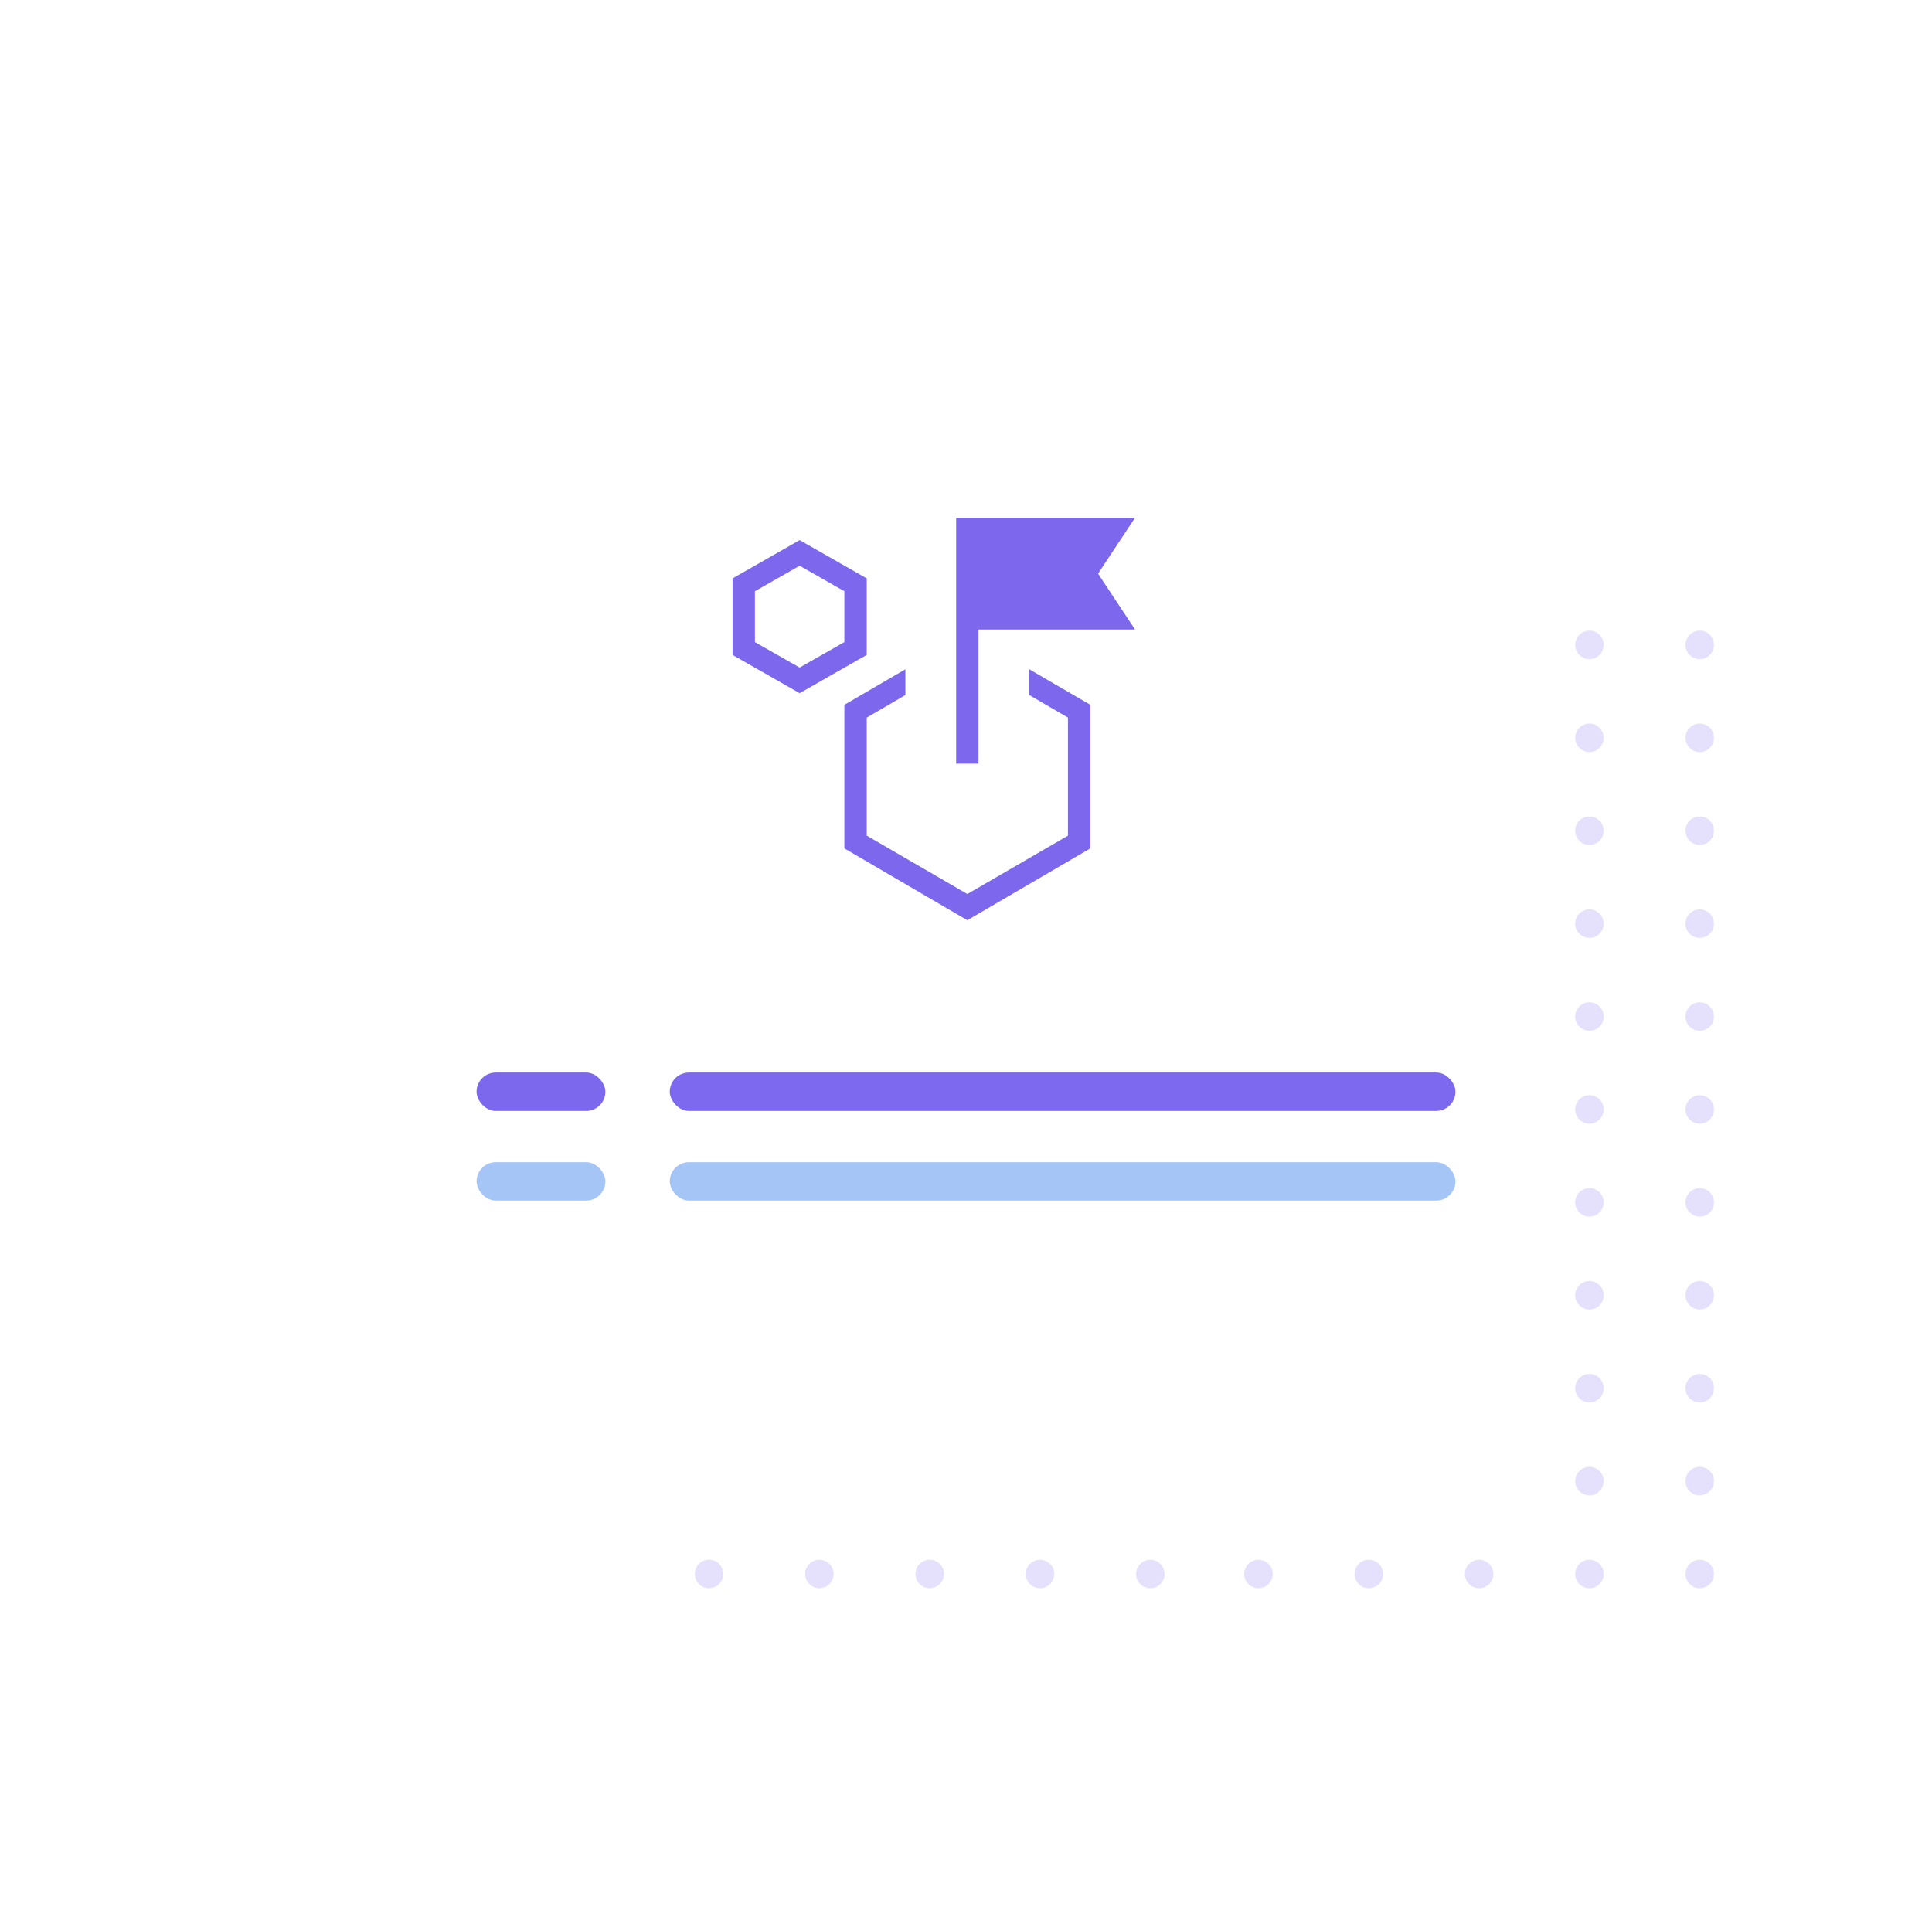 <svg width="180" height="178" viewBox="0 0 180 178" fill="none" xmlns="http://www.w3.org/2000/svg">
<g opacity="0.2">
<path d="M67.364 60.339C67.229 61.062 66.538 61.536 65.815 61.401C65.092 61.267 64.618 60.576 64.753 59.853C64.887 59.13 65.578 58.656 66.301 58.791C67.024 58.925 67.498 59.616 67.364 60.339Z" fill="#7C69EF"/>
<path d="M77.646 60.339C77.512 61.062 76.821 61.536 76.098 61.401C75.375 61.267 74.901 60.576 75.035 59.853C75.17 59.13 75.861 58.656 76.584 58.791C77.301 58.925 77.774 59.616 77.646 60.339Z" fill="#7C69EF"/>
<path d="M87.923 60.339C87.788 61.062 87.097 61.536 86.374 61.401C85.651 61.267 85.178 60.576 85.312 59.853C85.447 59.13 86.138 58.656 86.861 58.791C87.577 58.925 88.057 59.616 87.923 60.339Z" fill="#7C69EF"/>
<path d="M98.199 60.339C98.065 61.062 97.374 61.536 96.651 61.401C95.928 61.267 95.454 60.576 95.589 59.853C95.723 59.13 96.414 58.656 97.137 58.791C97.854 58.925 98.334 59.616 98.199 60.339Z" fill="#7C69EF"/>
<path d="M108.476 60.339C108.342 61.062 107.651 61.536 106.927 61.401C106.204 61.267 105.731 60.576 105.865 59.853C106 59.13 106.691 58.656 107.414 58.791C108.137 58.925 108.61 59.616 108.476 60.339Z" fill="#7C69EF"/>
<path d="M67.364 68.997C67.229 69.72 66.538 70.193 65.815 70.059C65.092 69.925 64.618 69.234 64.753 68.51C64.887 67.787 65.578 67.314 66.301 67.448C67.024 67.583 67.498 68.274 67.364 68.997Z" fill="#7C69EF"/>
<path d="M77.646 68.997C77.512 69.72 76.821 70.193 76.098 70.059C75.375 69.925 74.901 69.234 75.035 68.51C75.17 67.787 75.861 67.314 76.584 67.448C77.301 67.583 77.774 68.274 77.646 68.997Z" fill="#7C69EF"/>
<path d="M87.923 68.997C87.788 69.72 87.097 70.193 86.374 70.059C85.651 69.925 85.178 69.234 85.312 68.51C85.447 67.787 86.138 67.314 86.861 67.448C87.577 67.583 88.057 68.274 87.923 68.997Z" fill="#7C69EF"/>
<path d="M98.199 68.997C98.065 69.72 97.374 70.193 96.651 70.059C95.928 69.925 95.454 69.234 95.589 68.51C95.723 67.787 96.414 67.314 97.137 67.448C97.854 67.583 98.334 68.274 98.199 68.997Z" fill="#7C69EF"/>
<path d="M108.476 68.997C108.342 69.72 107.651 70.193 106.927 70.059C106.204 69.925 105.731 69.234 105.865 68.51C106 67.787 106.691 67.314 107.414 67.448C108.137 67.583 108.61 68.274 108.476 68.997Z" fill="#7C69EF"/>
<path d="M67.364 77.654C67.229 78.377 66.538 78.85 65.815 78.716C65.092 78.582 64.618 77.891 64.753 77.168C64.887 76.445 65.578 75.971 66.301 76.105C67.024 76.24 67.498 76.931 67.364 77.654Z" fill="#7C69EF"/>
<path d="M77.646 77.654C77.512 78.377 76.821 78.85 76.098 78.716C75.375 78.582 74.901 77.891 75.035 77.168C75.17 76.445 75.861 75.971 76.584 76.105C77.301 76.24 77.774 76.931 77.646 77.654Z" fill="#7C69EF"/>
<path d="M87.923 77.654C87.788 78.377 87.097 78.85 86.374 78.716C85.651 78.582 85.178 77.891 85.312 77.168C85.447 76.445 86.138 75.971 86.861 76.105C87.577 76.24 88.057 76.931 87.923 77.654Z" fill="#7C69EF"/>
<path d="M98.199 77.654C98.065 78.377 97.374 78.85 96.651 78.716C95.928 78.582 95.454 77.891 95.589 77.168C95.723 76.445 96.414 75.971 97.137 76.105C97.854 76.24 98.334 76.931 98.199 77.654Z" fill="#7C69EF"/>
<path d="M108.476 77.654C108.342 78.377 107.651 78.85 106.927 78.716C106.204 78.582 105.731 77.891 105.865 77.168C106 76.445 106.691 75.971 107.414 76.105C108.137 76.24 108.61 76.931 108.476 77.654Z" fill="#7C69EF"/>
<path d="M67.364 86.312C67.229 87.035 66.538 87.508 65.815 87.374C65.092 87.24 64.618 86.549 64.753 85.826C64.887 85.102 65.578 84.629 66.301 84.763C67.024 84.898 67.498 85.589 67.364 86.312Z" fill="#7C69EF"/>
<path d="M77.646 86.312C77.512 87.035 76.821 87.508 76.098 87.374C75.375 87.24 74.901 86.549 75.035 85.826C75.17 85.102 75.861 84.629 76.584 84.763C77.301 84.898 77.774 85.589 77.646 86.312Z" fill="#7C69EF"/>
<path d="M87.923 86.312C87.788 87.035 87.097 87.508 86.374 87.374C85.651 87.24 85.178 86.549 85.312 85.826C85.447 85.102 86.138 84.629 86.861 84.763C87.577 84.898 88.057 85.589 87.923 86.312Z" fill="#7C69EF"/>
<path d="M98.199 86.312C98.065 87.035 97.374 87.508 96.651 87.374C95.928 87.24 95.454 86.549 95.589 85.826C95.723 85.102 96.414 84.629 97.137 84.763C97.854 84.898 98.334 85.589 98.199 86.312Z" fill="#7C69EF"/>
<path d="M108.476 86.312C108.342 87.035 107.651 87.508 106.927 87.374C106.204 87.24 105.731 86.549 105.865 85.826C106 85.102 106.691 84.629 107.414 84.763C108.137 84.898 108.61 85.589 108.476 86.312Z" fill="#7C69EF"/>
<path d="M67.364 94.969C67.229 95.693 66.538 96.166 65.815 96.032C65.092 95.897 64.618 95.206 64.753 94.483C64.887 93.76 65.578 93.287 66.301 93.421C67.024 93.555 67.498 94.246 67.364 94.969Z" fill="#7C69EF"/>
<path d="M77.646 94.969C77.512 95.693 76.821 96.166 76.098 96.032C75.375 95.897 74.901 95.206 75.035 94.483C75.17 93.76 75.861 93.287 76.584 93.421C77.307 93.555 77.774 94.246 77.646 94.969Z" fill="#7C69EF"/>
<path d="M87.923 94.969C87.788 95.693 87.097 96.166 86.374 96.032C85.651 95.897 85.178 95.206 85.312 94.483C85.447 93.76 86.138 93.287 86.861 93.421C87.577 93.555 88.057 94.246 87.923 94.969Z" fill="#7C69EF"/>
<path d="M98.199 94.969C98.065 95.693 97.374 96.166 96.651 96.032C95.928 95.897 95.454 95.206 95.589 94.483C95.723 93.76 96.414 93.287 97.137 93.421C97.854 93.555 98.334 94.246 98.199 94.969Z" fill="#7C69EF"/>
<path d="M108.476 94.969C108.342 95.693 107.651 96.166 106.927 96.032C106.204 95.897 105.731 95.206 105.865 94.483C106 93.76 106.691 93.287 107.414 93.421C108.137 93.555 108.61 94.246 108.476 94.969Z" fill="#7C69EF"/>
<path d="M67.364 103.627C67.229 104.35 66.538 104.824 65.815 104.689C65.092 104.555 64.618 103.864 64.753 103.141C64.887 102.418 65.578 101.944 66.301 102.079C67.024 102.213 67.498 102.904 67.364 103.627Z" fill="#7C69EF"/>
<path d="M77.646 103.627C77.512 104.35 76.821 104.824 76.098 104.689C75.375 104.555 74.901 103.864 75.035 103.141C75.17 102.418 75.861 101.944 76.584 102.079C77.307 102.213 77.774 102.904 77.646 103.627Z" fill="#7C69EF"/>
<path d="M87.923 103.627C87.788 104.35 87.097 104.824 86.374 104.689C85.651 104.555 85.178 103.864 85.312 103.141C85.447 102.418 86.138 101.944 86.861 102.079C87.577 102.213 88.057 102.904 87.923 103.627Z" fill="#7C69EF"/>
<path d="M98.199 103.627C98.065 104.35 97.374 104.824 96.651 104.689C95.928 104.555 95.454 103.864 95.589 103.141C95.723 102.418 96.414 101.944 97.137 102.079C97.854 102.213 98.334 102.904 98.199 103.627Z" fill="#7C69EF"/>
<path d="M108.476 103.627C108.342 104.35 107.651 104.824 106.927 104.689C106.204 104.555 105.731 103.864 105.865 103.141C106 102.418 106.691 101.944 107.414 102.079C108.137 102.213 108.61 102.904 108.476 103.627Z" fill="#7C69EF"/>
<path d="M67.364 112.284C67.229 113.008 66.538 113.481 65.815 113.347C65.092 113.212 64.618 112.521 64.753 111.798C64.887 111.075 65.578 110.602 66.301 110.736C67.024 110.87 67.498 111.561 67.364 112.284Z" fill="#7C69EF"/>
<path d="M77.646 112.284C77.512 113.008 76.821 113.481 76.098 113.347C75.375 113.212 74.901 112.521 75.035 111.798C75.17 111.075 75.861 110.602 76.584 110.736C77.301 110.87 77.774 111.561 77.646 112.284Z" fill="#7C69EF"/>
<path d="M87.923 112.284C87.788 113.008 87.097 113.481 86.374 113.347C85.651 113.212 85.178 112.521 85.312 111.798C85.447 111.075 86.138 110.602 86.861 110.736C87.577 110.87 88.057 111.561 87.923 112.284Z" fill="#7C69EF"/>
<path d="M98.199 112.284C98.065 113.008 97.374 113.481 96.651 113.347C95.928 113.212 95.454 112.521 95.589 111.798C95.723 111.075 96.414 110.602 97.137 110.736C97.854 110.87 98.334 111.561 98.199 112.284Z" fill="#7C69EF"/>
<path d="M108.476 112.284C108.342 113.008 107.651 113.481 106.927 113.347C106.204 113.212 105.731 112.521 105.865 111.798C106 111.075 106.691 110.602 107.414 110.736C108.137 110.87 108.61 111.561 108.476 112.284Z" fill="#7C69EF"/>
<path d="M67.364 120.942C67.229 121.665 66.538 122.139 65.815 122.005C65.092 121.87 64.618 121.179 64.753 120.456C64.887 119.733 65.578 119.26 66.301 119.394C67.024 119.528 67.498 120.219 67.364 120.942Z" fill="#7C69EF"/>
<path d="M77.646 120.942C77.512 121.665 76.821 122.139 76.098 122.005C75.375 121.87 74.901 121.179 75.035 120.456C75.17 119.733 75.861 119.26 76.584 119.394C77.301 119.528 77.774 120.219 77.646 120.942Z" fill="#7C69EF"/>
<path d="M87.923 120.942C87.788 121.665 87.097 122.139 86.374 122.005C85.651 121.87 85.178 121.179 85.312 120.456C85.447 119.733 86.138 119.26 86.861 119.394C87.577 119.528 88.057 120.219 87.923 120.942Z" fill="#7C69EF"/>
<path d="M98.199 120.942C98.065 121.665 97.374 122.139 96.651 122.005C95.928 121.87 95.454 121.179 95.589 120.456C95.723 119.733 96.414 119.26 97.137 119.394C97.854 119.528 98.334 120.219 98.199 120.942Z" fill="#7C69EF"/>
<path d="M108.476 120.942C108.342 121.665 107.651 122.139 106.927 122.005C106.204 121.87 105.731 121.179 105.865 120.456C106 119.733 106.691 119.26 107.414 119.394C108.137 119.528 108.61 120.219 108.476 120.942Z" fill="#7C69EF"/>
<path d="M67.364 129.6C67.229 130.323 66.538 130.797 65.815 130.662C65.092 130.528 64.618 129.837 64.753 129.114C64.887 128.391 65.578 127.917 66.301 128.052C67.024 128.186 67.498 128.877 67.364 129.6Z" fill="#7C69EF"/>
<path d="M77.646 129.6C77.512 130.323 76.821 130.797 76.098 130.662C75.375 130.528 74.901 129.837 75.035 129.114C75.17 128.391 75.861 127.917 76.584 128.052C77.301 128.186 77.774 128.877 77.646 129.6Z" fill="#7C69EF"/>
<path d="M87.923 129.6C87.788 130.323 87.097 130.797 86.374 130.662C85.651 130.528 85.178 129.837 85.312 129.114C85.447 128.391 86.138 127.917 86.861 128.052C87.577 128.186 88.057 128.877 87.923 129.6Z" fill="#7C69EF"/>
<path d="M98.199 129.6C98.065 130.323 97.374 130.797 96.651 130.662C95.928 130.528 95.454 129.837 95.589 129.114C95.723 128.391 96.414 127.917 97.137 128.052C97.854 128.186 98.334 128.877 98.199 129.6Z" fill="#7C69EF"/>
<path d="M108.476 129.6C108.342 130.323 107.651 130.797 106.927 130.662C106.204 130.528 105.731 129.837 105.865 129.114C106 128.391 106.691 127.917 107.414 128.052C108.137 128.186 108.61 128.877 108.476 129.6Z" fill="#7C69EF"/>
<path d="M67.364 138.257C67.229 138.98 66.538 139.454 65.815 139.32C65.092 139.185 64.618 138.494 64.753 137.771C64.887 137.048 65.578 136.574 66.301 136.709C67.024 136.843 67.498 137.534 67.364 138.257Z" fill="#7C69EF"/>
<path d="M77.646 138.257C77.512 138.98 76.821 139.454 76.098 139.32C75.375 139.185 74.901 138.494 75.035 137.771C75.17 137.048 75.861 136.574 76.584 136.709C77.301 136.843 77.774 137.534 77.646 138.257Z" fill="#7C69EF"/>
<path d="M87.923 138.257C87.788 138.98 87.097 139.454 86.374 139.32C85.651 139.185 85.178 138.494 85.312 137.771C85.447 137.048 86.138 136.574 86.861 136.709C87.577 136.843 88.057 137.534 87.923 138.257Z" fill="#7C69EF"/>
<path d="M98.199 138.257C98.065 138.98 97.374 139.454 96.651 139.32C95.928 139.185 95.454 138.494 95.589 137.771C95.723 137.048 96.414 136.574 97.137 136.709C97.854 136.843 98.334 137.534 98.199 138.257Z" fill="#7C69EF"/>
<path d="M108.476 138.257C108.342 138.98 107.651 139.454 106.927 139.32C106.204 139.185 105.731 138.494 105.865 137.771C106 137.048 106.691 136.574 107.414 136.709C108.137 136.843 108.61 137.534 108.476 138.257Z" fill="#7C69EF"/>
<path d="M67.364 146.915C67.229 147.638 66.538 148.112 65.815 147.977C65.092 147.843 64.618 147.152 64.753 146.429C64.887 145.706 65.578 145.232 66.301 145.367C67.024 145.501 67.498 146.192 67.364 146.915Z" fill="#7C69EF"/>
<path d="M77.646 146.915C77.512 147.638 76.821 148.112 76.098 147.977C75.375 147.843 74.901 147.152 75.035 146.429C75.17 145.706 75.861 145.232 76.584 145.367C77.301 145.501 77.774 146.192 77.646 146.915Z" fill="#7C69EF"/>
<path d="M87.923 146.915C87.788 147.638 87.097 148.112 86.374 147.977C85.651 147.843 85.178 147.152 85.312 146.429C85.447 145.706 86.138 145.232 86.861 145.367C87.577 145.501 88.057 146.192 87.923 146.915Z" fill="#7C69EF"/>
<path d="M98.199 146.915C98.065 147.638 97.374 148.112 96.651 147.977C95.928 147.843 95.454 147.152 95.589 146.429C95.723 145.706 96.414 145.232 97.137 145.367C97.854 145.501 98.334 146.192 98.199 146.915Z" fill="#7C69EF"/>
<path d="M108.476 146.915C108.342 147.638 107.651 148.112 106.927 147.977C106.204 147.843 105.731 147.152 105.865 146.429C106 145.706 106.691 145.232 107.414 145.367C108.137 145.501 108.61 146.192 108.476 146.915Z" fill="#7C69EF"/>
<path d="M118.554 60.339C118.42 61.062 117.729 61.536 117.006 61.401C116.283 61.267 115.809 60.576 115.943 59.853C116.078 59.13 116.769 58.656 117.492 58.791C118.215 58.925 118.688 59.616 118.554 60.339Z" fill="#7C69EF"/>
<path d="M128.837 60.339C128.703 61.062 128.011 61.536 127.288 61.401C126.565 61.267 126.092 60.576 126.226 59.853C126.361 59.13 127.052 58.656 127.775 58.791C128.491 58.925 128.965 59.616 128.837 60.339Z" fill="#7C69EF"/>
<path d="M139.114 60.339C138.979 61.062 138.288 61.536 137.565 61.401C136.842 61.267 136.368 60.576 136.503 59.853C136.637 59.13 137.328 58.656 138.051 58.791C138.768 58.925 139.248 59.616 139.114 60.339Z" fill="#7C69EF"/>
<path d="M149.39 60.339C149.256 61.062 148.565 61.536 147.842 61.401C147.118 61.267 146.645 60.576 146.779 59.853C146.914 59.13 147.605 58.656 148.328 58.791C149.044 58.925 149.524 59.616 149.39 60.339Z" fill="#7C69EF"/>
<path d="M159.667 60.339C159.532 61.062 158.841 61.536 158.118 61.401C157.395 61.267 156.921 60.576 157.056 59.853C157.19 59.13 157.881 58.656 158.604 58.791C159.327 58.925 159.801 59.616 159.667 60.339Z" fill="#7C69EF"/>
<path d="M118.554 68.997C118.42 69.72 117.729 70.193 117.006 70.059C116.283 69.925 115.809 69.234 115.943 68.51C116.078 67.787 116.769 67.314 117.492 67.448C118.215 67.583 118.688 68.274 118.554 68.997Z" fill="#7C69EF"/>
<path d="M128.837 68.997C128.703 69.72 128.011 70.193 127.288 70.059C126.565 69.925 126.092 69.234 126.226 68.51C126.361 67.787 127.052 67.314 127.775 67.448C128.491 67.583 128.965 68.274 128.837 68.997Z" fill="#7C69EF"/>
<path d="M139.114 68.997C138.979 69.72 138.288 70.193 137.565 70.059C136.842 69.925 136.368 69.234 136.503 68.51C136.637 67.787 137.328 67.314 138.051 67.448C138.768 67.583 139.248 68.274 139.114 68.997Z" fill="#7C69EF"/>
<path d="M149.39 68.997C149.256 69.72 148.565 70.193 147.842 70.059C147.118 69.925 146.645 69.234 146.779 68.51C146.914 67.787 147.605 67.314 148.328 67.448C149.044 67.583 149.524 68.274 149.39 68.997Z" fill="#7C69EF"/>
<path d="M159.667 68.997C159.532 69.72 158.841 70.193 158.118 70.059C157.395 69.925 156.921 69.234 157.056 68.51C157.19 67.787 157.881 67.314 158.604 67.448C159.327 67.583 159.801 68.274 159.667 68.997Z" fill="#7C69EF"/>
<path d="M118.554 77.654C118.42 78.377 117.729 78.85 117.006 78.716C116.283 78.582 115.809 77.891 115.943 77.168C116.078 76.445 116.769 75.971 117.492 76.105C118.215 76.24 118.688 76.931 118.554 77.654Z" fill="#7C69EF"/>
<path d="M128.837 77.654C128.703 78.377 128.011 78.85 127.288 78.716C126.565 78.582 126.092 77.891 126.226 77.168C126.361 76.445 127.052 75.971 127.775 76.105C128.491 76.24 128.965 76.931 128.837 77.654Z" fill="#7C69EF"/>
<path d="M139.114 77.654C138.979 78.377 138.288 78.85 137.565 78.716C136.842 78.582 136.368 77.891 136.503 77.168C136.637 76.445 137.328 75.971 138.051 76.105C138.768 76.24 139.248 76.931 139.114 77.654Z" fill="#7C69EF"/>
<path d="M149.39 77.654C149.256 78.377 148.565 78.85 147.842 78.716C147.118 78.582 146.645 77.891 146.779 77.168C146.914 76.445 147.605 75.971 148.328 76.105C149.044 76.24 149.524 76.931 149.39 77.654Z" fill="#7C69EF"/>
<path d="M159.667 77.654C159.532 78.377 158.841 78.85 158.118 78.716C157.395 78.582 156.921 77.891 157.056 77.168C157.19 76.445 157.881 75.971 158.604 76.105C159.327 76.24 159.801 76.931 159.667 77.654Z" fill="#7C69EF"/>
<path d="M118.554 86.312C118.42 87.035 117.729 87.508 117.006 87.374C116.283 87.24 115.809 86.549 115.943 85.826C116.078 85.102 116.769 84.629 117.492 84.763C118.215 84.898 118.688 85.589 118.554 86.312Z" fill="#7C69EF"/>
<path d="M128.837 86.312C128.703 87.035 128.011 87.508 127.288 87.374C126.565 87.24 126.092 86.549 126.226 85.826C126.361 85.102 127.052 84.629 127.775 84.763C128.491 84.898 128.965 85.589 128.837 86.312Z" fill="#7C69EF"/>
<path d="M139.114 86.312C138.979 87.035 138.288 87.508 137.565 87.374C136.842 87.24 136.368 86.549 136.503 85.826C136.637 85.102 137.328 84.629 138.051 84.763C138.768 84.898 139.248 85.589 139.114 86.312Z" fill="#7C69EF"/>
<path d="M149.39 86.312C149.256 87.035 148.565 87.508 147.842 87.374C147.118 87.24 146.645 86.549 146.779 85.826C146.914 85.102 147.605 84.629 148.328 84.763C149.044 84.898 149.524 85.589 149.39 86.312Z" fill="#7C69EF"/>
<path d="M159.667 86.312C159.532 87.035 158.841 87.508 158.118 87.374C157.395 87.24 156.921 86.549 157.056 85.826C157.19 85.102 157.881 84.629 158.604 84.763C159.327 84.898 159.801 85.589 159.667 86.312Z" fill="#7C69EF"/>
<path d="M118.554 94.969C118.42 95.693 117.729 96.166 117.006 96.032C116.283 95.897 115.809 95.206 115.943 94.483C116.078 93.76 116.769 93.287 117.492 93.421C118.215 93.555 118.688 94.246 118.554 94.969Z" fill="#7C69EF"/>
<path d="M128.837 94.969C128.703 95.693 128.011 96.166 127.288 96.032C126.565 95.897 126.092 95.206 126.226 94.483C126.361 93.76 127.052 93.287 127.775 93.421C128.498 93.555 128.965 94.246 128.837 94.969Z" fill="#7C69EF"/>
<path d="M139.114 94.969C138.979 95.693 138.288 96.166 137.565 96.032C136.842 95.897 136.368 95.206 136.503 94.483C136.637 93.76 137.328 93.287 138.051 93.421C138.768 93.555 139.248 94.246 139.114 94.969Z" fill="#7C69EF"/>
<path d="M149.39 94.969C149.256 95.693 148.565 96.166 147.842 96.032C147.118 95.897 146.645 95.206 146.779 94.483C146.914 93.76 147.605 93.287 148.328 93.421C149.044 93.555 149.524 94.246 149.39 94.969Z" fill="#7C69EF"/>
<path d="M159.667 94.969C159.532 95.693 158.841 96.166 158.118 96.032C157.395 95.897 156.921 95.206 157.056 94.483C157.19 93.76 157.881 93.287 158.604 93.421C159.327 93.555 159.801 94.246 159.667 94.969Z" fill="#7C69EF"/>
<path d="M118.554 103.627C118.42 104.35 117.729 104.824 117.006 104.689C116.283 104.555 115.809 103.864 115.943 103.141C116.078 102.418 116.769 101.944 117.492 102.079C118.215 102.213 118.688 102.904 118.554 103.627Z" fill="#7C69EF"/>
<path d="M128.837 103.627C128.703 104.35 128.011 104.824 127.288 104.689C126.565 104.555 126.092 103.864 126.226 103.141C126.361 102.418 127.052 101.944 127.775 102.079C128.498 102.213 128.965 102.904 128.837 103.627Z" fill="#7C69EF"/>
<path d="M139.114 103.627C138.979 104.35 138.288 104.824 137.565 104.689C136.842 104.555 136.368 103.864 136.503 103.141C136.637 102.418 137.328 101.944 138.051 102.079C138.768 102.213 139.248 102.904 139.114 103.627Z" fill="#7C69EF"/>
<path d="M149.39 103.627C149.256 104.35 148.565 104.824 147.842 104.689C147.118 104.555 146.645 103.864 146.779 103.141C146.914 102.418 147.605 101.944 148.328 102.079C149.044 102.213 149.524 102.904 149.39 103.627Z" fill="#7C69EF"/>
<path d="M159.667 103.627C159.532 104.35 158.841 104.824 158.118 104.689C157.395 104.555 156.921 103.864 157.056 103.141C157.19 102.418 157.881 101.944 158.604 102.079C159.327 102.213 159.801 102.904 159.667 103.627Z" fill="#7C69EF"/>
<path d="M118.554 112.284C118.42 113.008 117.729 113.481 117.006 113.347C116.283 113.212 115.809 112.521 115.943 111.798C116.078 111.075 116.769 110.602 117.492 110.736C118.215 110.87 118.688 111.561 118.554 112.284Z" fill="#7C69EF"/>
<path d="M128.837 112.284C128.703 113.008 128.011 113.481 127.288 113.347C126.565 113.212 126.092 112.521 126.226 111.798C126.361 111.075 127.052 110.602 127.775 110.736C128.491 110.87 128.965 111.561 128.837 112.284Z" fill="#7C69EF"/>
<path d="M139.114 112.284C138.979 113.008 138.288 113.481 137.565 113.347C136.842 113.212 136.368 112.521 136.503 111.798C136.637 111.075 137.328 110.602 138.051 110.736C138.768 110.87 139.248 111.561 139.114 112.284Z" fill="#7C69EF"/>
<path d="M149.39 112.284C149.256 113.008 148.565 113.481 147.842 113.347C147.118 113.212 146.645 112.521 146.779 111.798C146.914 111.075 147.605 110.602 148.328 110.736C149.044 110.87 149.524 111.561 149.39 112.284Z" fill="#7C69EF"/>
<path d="M159.667 112.284C159.532 113.008 158.841 113.481 158.118 113.347C157.395 113.212 156.921 112.521 157.056 111.798C157.19 111.075 157.881 110.602 158.604 110.736C159.327 110.87 159.801 111.561 159.667 112.284Z" fill="#7C69EF"/>
<path d="M118.554 120.942C118.42 121.665 117.729 122.139 117.006 122.005C116.283 121.87 115.809 121.179 115.943 120.456C116.078 119.733 116.769 119.26 117.492 119.394C118.215 119.528 118.688 120.219 118.554 120.942Z" fill="#7C69EF"/>
<path d="M128.837 120.942C128.703 121.665 128.011 122.139 127.288 122.005C126.565 121.87 126.092 121.179 126.226 120.456C126.361 119.733 127.052 119.26 127.775 119.394C128.491 119.528 128.965 120.219 128.837 120.942Z" fill="#7C69EF"/>
<path d="M139.114 120.942C138.979 121.665 138.288 122.139 137.565 122.005C136.842 121.87 136.368 121.179 136.503 120.456C136.637 119.733 137.328 119.26 138.051 119.394C138.768 119.528 139.248 120.219 139.114 120.942Z" fill="#7C69EF"/>
<path d="M149.39 120.942C149.256 121.665 148.565 122.139 147.842 122.005C147.118 121.87 146.645 121.179 146.779 120.456C146.914 119.733 147.605 119.26 148.328 119.394C149.044 119.528 149.524 120.219 149.39 120.942Z" fill="#7C69EF"/>
<path d="M159.667 120.942C159.532 121.665 158.841 122.139 158.118 122.005C157.395 121.87 156.921 121.179 157.056 120.456C157.19 119.733 157.881 119.26 158.604 119.394C159.327 119.528 159.801 120.219 159.667 120.942Z" fill="#7C69EF"/>
<path d="M118.554 129.6C118.42 130.323 117.729 130.797 117.006 130.662C116.283 130.528 115.809 129.837 115.943 129.114C116.078 128.391 116.769 127.917 117.492 128.052C118.215 128.186 118.688 128.877 118.554 129.6Z" fill="#7C69EF"/>
<path d="M128.837 129.6C128.703 130.323 128.011 130.797 127.288 130.662C126.565 130.528 126.092 129.837 126.226 129.114C126.361 128.391 127.052 127.917 127.775 128.052C128.491 128.186 128.965 128.877 128.837 129.6Z" fill="#7C69EF"/>
<path d="M139.114 129.6C138.979 130.323 138.288 130.797 137.565 130.662C136.842 130.528 136.368 129.837 136.503 129.114C136.637 128.391 137.328 127.917 138.051 128.052C138.768 128.186 139.248 128.877 139.114 129.6Z" fill="#7C69EF"/>
<path d="M149.39 129.6C149.256 130.323 148.565 130.797 147.842 130.662C147.118 130.528 146.645 129.837 146.779 129.114C146.914 128.391 147.605 127.917 148.328 128.052C149.044 128.186 149.524 128.877 149.39 129.6Z" fill="#7C69EF"/>
<path d="M159.667 129.6C159.532 130.323 158.841 130.797 158.118 130.662C157.395 130.528 156.921 129.837 157.056 129.114C157.19 128.391 157.881 127.917 158.604 128.052C159.327 128.186 159.801 128.877 159.667 129.6Z" fill="#7C69EF"/>
<path d="M118.554 138.257C118.42 138.98 117.729 139.454 117.006 139.32C116.283 139.185 115.809 138.494 115.943 137.771C116.078 137.048 116.769 136.574 117.492 136.709C118.215 136.843 118.688 137.534 118.554 138.257Z" fill="#7C69EF"/>
<path d="M128.837 138.257C128.703 138.98 128.011 139.454 127.288 139.32C126.565 139.185 126.092 138.494 126.226 137.771C126.361 137.048 127.052 136.574 127.775 136.709C128.491 136.843 128.965 137.534 128.837 138.257Z" fill="#7C69EF"/>
<path d="M139.114 138.257C138.979 138.98 138.288 139.454 137.565 139.32C136.842 139.185 136.368 138.494 136.503 137.771C136.637 137.048 137.328 136.574 138.051 136.709C138.768 136.843 139.248 137.534 139.114 138.257Z" fill="#7C69EF"/>
<path d="M149.39 138.257C149.256 138.98 148.565 139.454 147.842 139.32C147.118 139.185 146.645 138.494 146.779 137.771C146.914 137.048 147.605 136.574 148.328 136.709C149.044 136.843 149.524 137.534 149.39 138.257Z" fill="#7C69EF"/>
<path d="M159.667 138.257C159.532 138.98 158.841 139.454 158.118 139.32C157.395 139.185 156.921 138.494 157.056 137.771C157.19 137.048 157.881 136.574 158.604 136.709C159.327 136.843 159.801 137.534 159.667 138.257Z" fill="#7C69EF"/>
<path d="M118.554 146.915C118.42 147.638 117.729 148.112 117.006 147.977C116.283 147.843 115.809 147.152 115.943 146.429C116.078 145.706 116.769 145.232 117.492 145.367C118.215 145.501 118.688 146.192 118.554 146.915Z" fill="#7C69EF"/>
<path d="M128.837 146.915C128.703 147.638 128.011 148.112 127.288 147.977C126.565 147.843 126.092 147.152 126.226 146.429C126.361 145.706 127.052 145.232 127.775 145.367C128.491 145.501 128.965 146.192 128.837 146.915Z" fill="#7C69EF"/>
<path d="M139.114 146.915C138.979 147.638 138.288 148.112 137.565 147.977C136.842 147.843 136.368 147.152 136.503 146.429C136.637 145.706 137.328 145.232 138.051 145.367C138.768 145.501 139.248 146.192 139.114 146.915Z" fill="#7C69EF"/>
<path d="M149.39 146.915C149.256 147.638 148.565 148.112 147.842 147.977C147.118 147.843 146.645 147.152 146.779 146.429C146.914 145.706 147.605 145.232 148.328 145.367C149.044 145.501 149.524 146.192 149.39 146.915Z" fill="#7C69EF"/>
<path d="M159.667 146.915C159.532 147.638 158.841 148.112 158.118 147.977C157.395 147.843 156.921 147.152 157.056 146.429C157.19 145.706 157.881 145.232 158.604 145.367C159.327 145.501 159.801 146.192 159.667 146.915Z" fill="#7C69EF"/>
</g>
<g filter="url(#filter0_d_78_178)">
<rect x="36" y="29" width="108" height="105" rx="5.62" fill="white"/>
</g>
<rect x="62.4" y="99.943" width="73.2" height="3.58" rx="1.79" fill="#7C69EF"/>
<rect x="44.4" y="99.943" width="12" height="3.58" rx="1.79" fill="#7B68ED"/>
<rect x="62.4" y="108.296" width="73.2" height="3.58" rx="1.79" fill="#A6C5F7"/>
<rect x="44.4" y="108.296" width="12" height="3.58" rx="1.79" fill="#A6C5F7"/>
<path d="M74.5 64.596L68.25 61.031V53.9L74.5 50.333L80.75 53.9V61.031L74.5 64.596ZM74.5 62.208L78.667 59.837V55.094L74.5 52.721L70.333 55.094V59.837L74.5 62.208ZM95.896 64.769V62.369L101.583 65.679V79.06L90.125 85.75L78.667 79.058V65.679L84.354 62.369V64.769L80.75 66.873V77.871L90.125 83.308L99.5 77.871V66.871L95.896 64.769ZM89.083 71.167V48.25H105.75L102.304 53.458L105.75 58.667H91.167V71.167H89.083Z" fill="#7D67ED"/>
<defs>
<filter id="filter0_d_78_178" x="0.407" y="0.9" width="179.186" height="176.186" filterUnits="userSpaceOnUse" color-interpolation-filters="sRGB">
<feFlood flood-opacity="0" result="BackgroundImageFix"/>
<feColorMatrix in="SourceAlpha" type="matrix" values="0 0 0 0 0 0 0 0 0 0 0 0 0 0 0 0 0 0 127 0" result="hardAlpha"/>
<feMorphology radius="1.873" operator="erode" in="SourceAlpha" result="effect1_dropShadow_78_178"/>
<feOffset dy="7.493"/>
<feGaussianBlur stdDeviation="18.733"/>
<feColorMatrix type="matrix" values="0 0 0 0 0.024 0 0 0 0 0.047 0 0 0 0 0.231 0 0 0 0.08 0"/>
<feBlend mode="normal" in2="BackgroundImageFix" result="effect1_dropShadow_78_178"/>
<feBlend mode="normal" in="SourceGraphic" in2="effect1_dropShadow_78_178" result="shape"/>
</filter>
</defs>
</svg>
